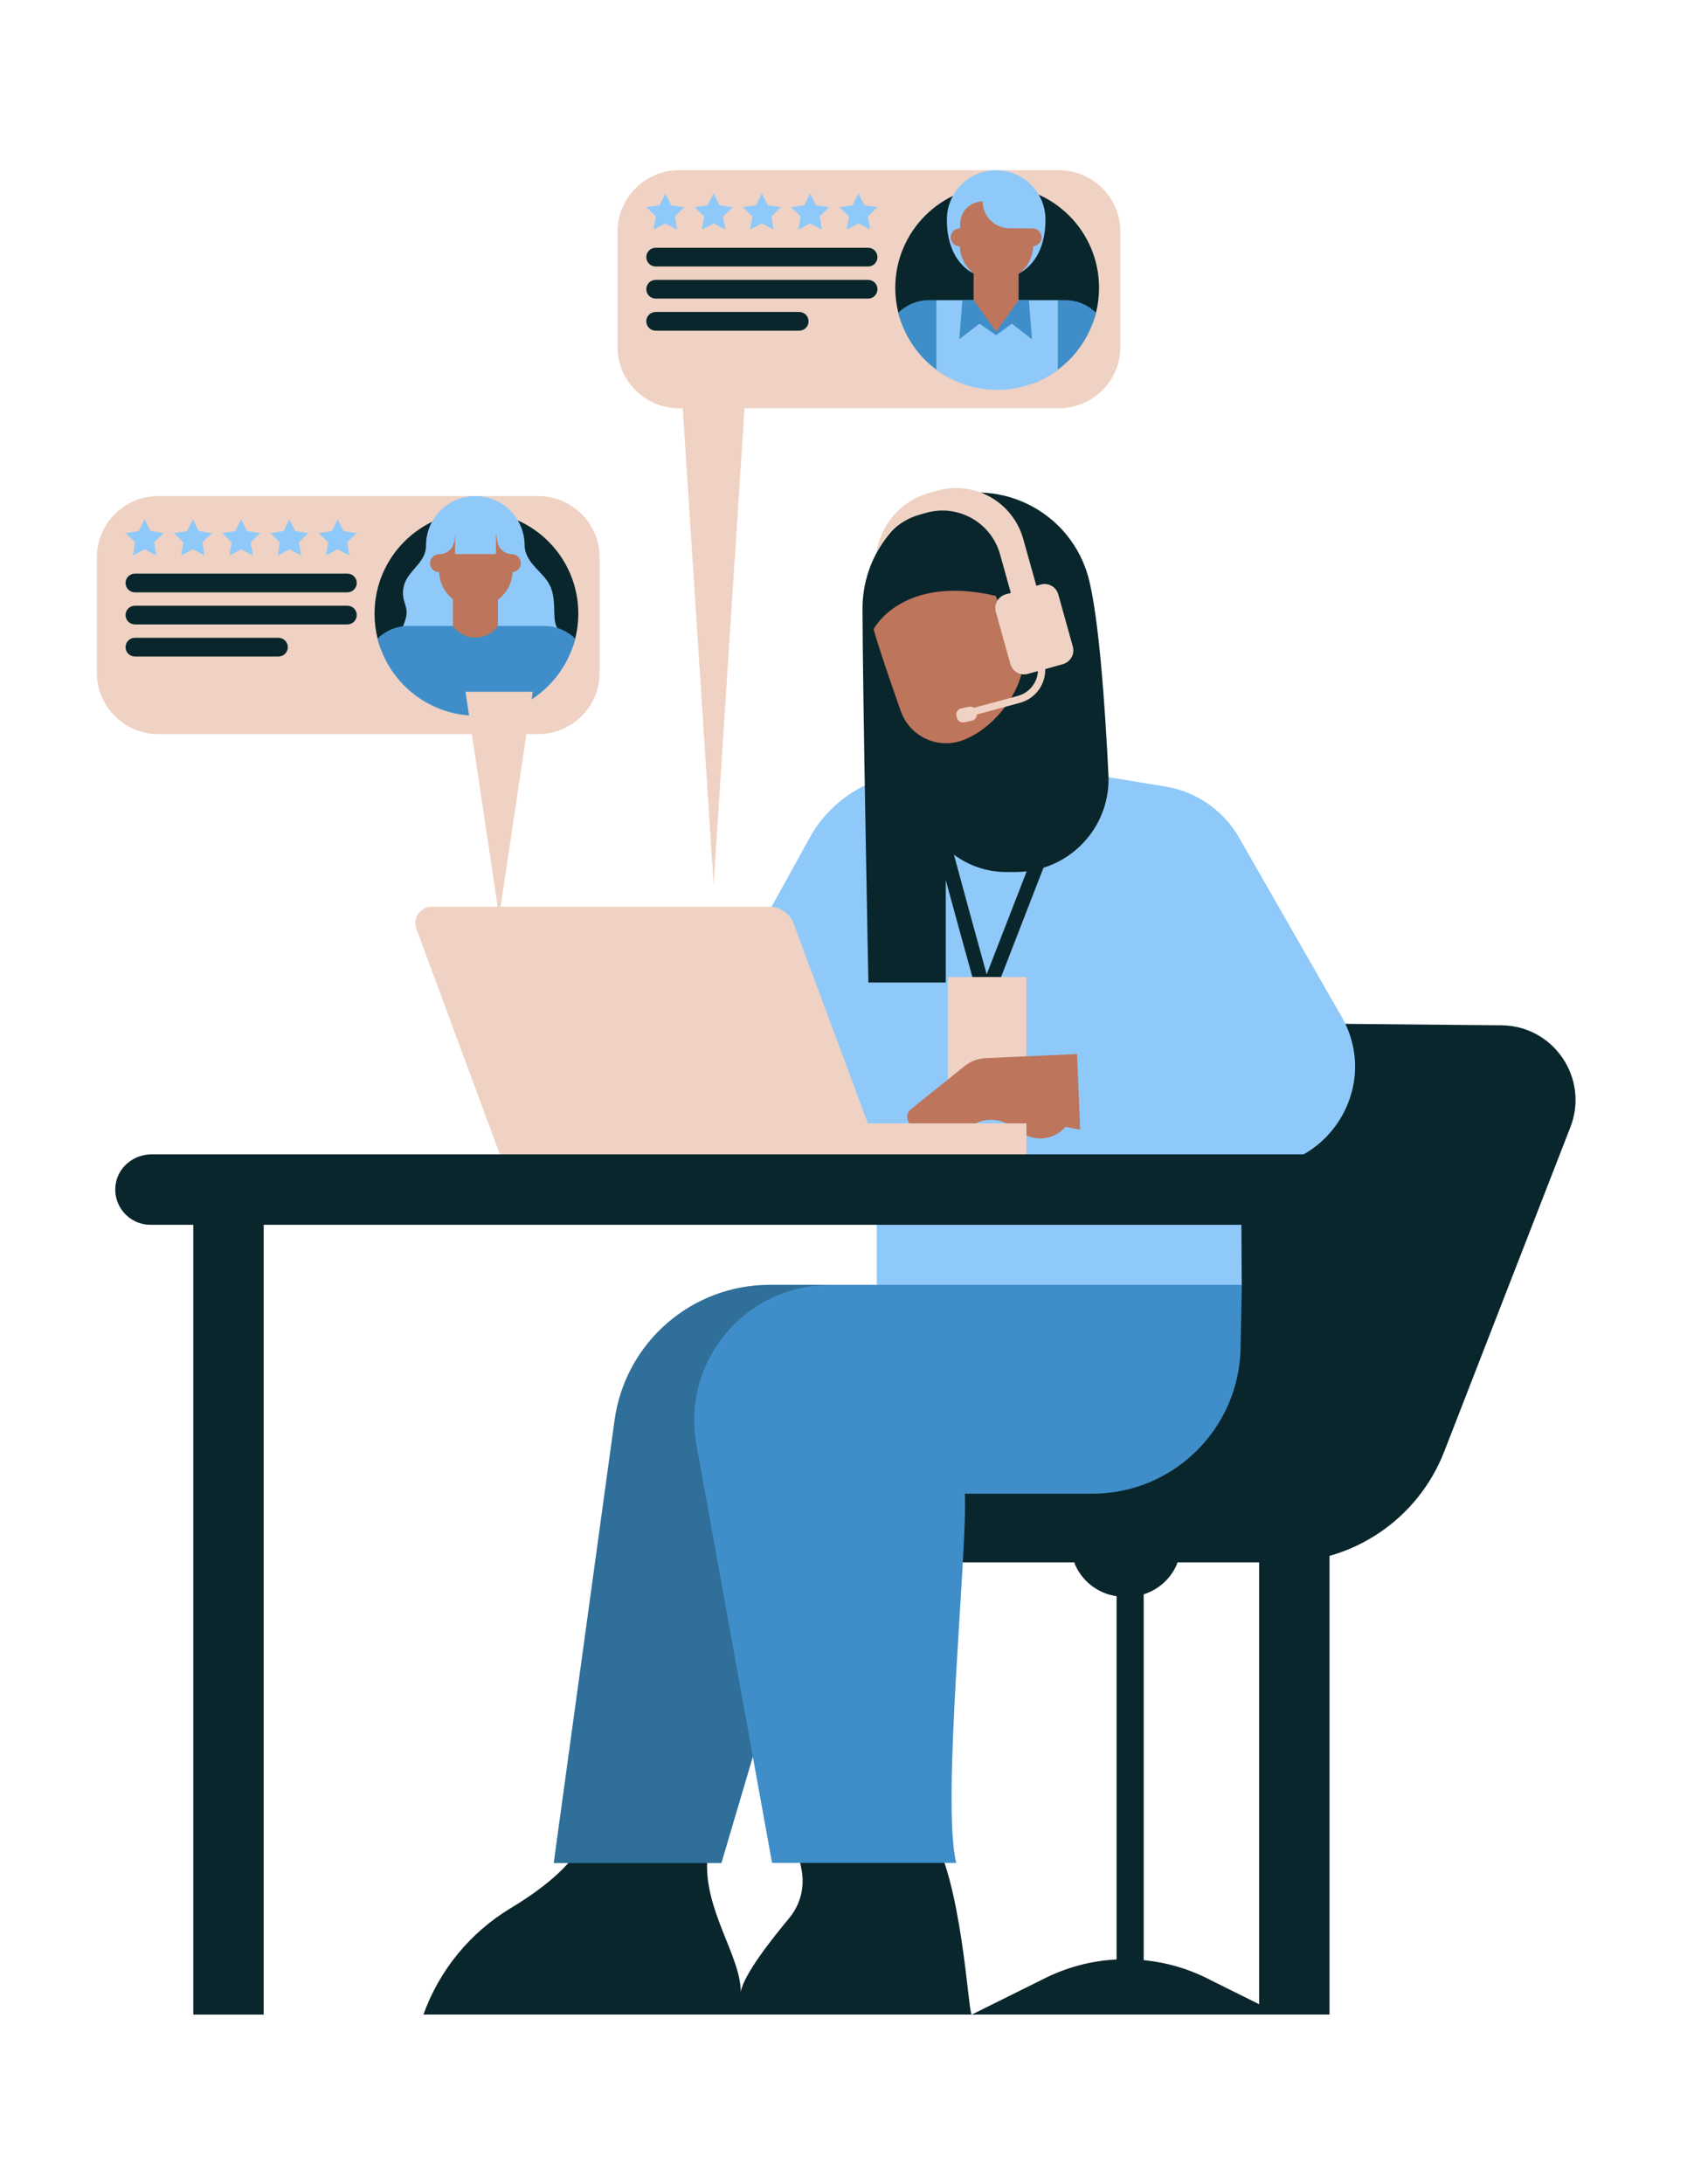 <?xml version="1.0" encoding="UTF-8"?> <svg xmlns="http://www.w3.org/2000/svg" xmlns:xlink="http://www.w3.org/1999/xlink" width="816" zoomAndPan="magnify" viewBox="0 0 612 792" height="1056" preserveAspectRatio="xMidYMid meet" version="1.0"><defs><filter x="0%" y="0%" width="100%" height="100%" id="9ae073779c"><feColorMatrix values="0 0 0 0 1 0 0 0 0 1 0 0 0 0 1 0 0 0 1 0" color-interpolation-filters="sRGB"></feColorMatrix></filter><clipPath id="e0bfd404e9"><path d="M 35.117 61.199 L 407 61.199 L 407 267 L 35.117 267 Z M 35.117 61.199 " clip-rule="nonzero"></path></clipPath><clipPath id="8b43f6daeb"><path d="M 135 67 L 572 67 L 572 730.949 L 135 730.949 Z M 135 67 " clip-rule="nonzero"></path></clipPath><clipPath id="d35020b4bf"><path d="M 45 61.199 L 492 61.199 L 492 466 L 45 466 Z M 45 61.199 " clip-rule="nonzero"></path></clipPath><mask id="907e6767f4"><g filter="url(#9ae073779c)"><rect x="-61.2" width="734.4" fill="#000000" y="-79.2" height="950.4" fill-opacity="0.298"></rect></g></mask><clipPath id="5c4e588984"><path d="M 1 0.121 L 102.922 0.121 L 102.922 210.84 L 1 210.84 Z M 1 0.121 " clip-rule="nonzero"></path></clipPath><clipPath id="f54e3c561d"><rect x="0" width="103" y="0" height="211"></rect></clipPath><clipPath id="11473fbd0e"><path d="M 41 89 L 511 89 L 511 730.949 L 41 730.949 Z M 41 89 " clip-rule="nonzero"></path></clipPath></defs><g clip-path="url(#e0bfd404e9)"><path fill="#efd2c3" d="M 384.145 148.047 L 246.332 148.047 C 234.02 148.047 224.023 138.059 224.023 125.723 L 224.023 84.043 C 224.023 71.723 234.004 61.723 246.332 61.723 L 384.129 61.723 C 396.441 61.723 406.438 71.711 406.438 84.043 L 406.438 125.723 C 406.449 138.059 396.457 148.047 384.145 148.047 Z M 217.527 243.875 L 217.527 202.195 C 217.527 189.875 207.547 179.871 195.223 179.871 L 57.422 179.871 C 45.098 179.871 35.117 189.859 35.117 202.195 L 35.117 243.875 C 35.117 256.195 45.098 266.195 57.422 266.195 L 195.223 266.195 C 207.547 266.195 217.527 256.207 217.527 243.875 Z M 217.527 243.875 " fill-opacity="1" fill-rule="nonzero"></path></g><g clip-path="url(#8b43f6daeb)"><path fill="#09262c" d="M 337.109 663.367 C 349.098 681.145 351.215 730.48 352.539 730.48 C 353.867 730.48 153.613 730.48 153.613 730.48 C 159.398 714.367 170.57 700.758 185.227 691.926 C 195.824 685.543 207.184 676.977 211.539 667.672 C 211.539 667.672 258.172 655.633 256.621 673.879 C 255.066 692.125 268.797 709.445 268.719 722.223 C 270.098 715.559 279.742 703.453 286.375 695.422 C 290.367 690.582 291.988 684.215 290.793 678.062 L 289.629 672.031 C 289.629 672.043 325.105 645.594 337.109 663.367 Z M 361.195 126.301 C 378.504 126.301 393.562 129.465 397.594 113.391 C 398.316 110.508 398.707 107.477 398.707 104.367 C 398.707 83.938 382.16 67.379 361.746 67.379 C 341.328 67.379 324.781 83.938 324.781 104.367 C 324.781 107.477 325.172 110.508 325.895 113.391 C 329.898 129.465 343.887 126.301 361.195 126.301 Z M 544.719 371.781 L 436.914 370.789 C 414.113 370.578 393.547 384.48 385.23 405.727 L 344.41 509.988 C 336.117 531.184 315.699 545.113 292.953 545.113 L 254.797 545.113 C 248.891 545.113 244.094 549.91 244.094 555.824 C 244.094 561.734 248.891 566.535 254.797 566.535 L 389.863 566.535 L 403.719 575.852 L 427.188 566.535 L 464.617 566.535 C 490.809 566.777 514.43 550.785 523.926 526.344 L 569.703 408.691 C 576.574 391.035 563.66 371.957 544.719 371.781 Z M 172.285 244.449 C 189.594 244.449 204.652 247.613 208.688 231.539 C 209.41 228.656 209.797 225.629 209.797 222.52 C 209.797 202.086 193.254 185.531 172.836 185.531 C 152.418 185.531 135.875 202.086 135.875 222.52 C 135.875 225.629 136.262 228.656 136.984 231.539 C 140.977 247.613 154.977 244.449 172.285 244.449 Z M 172.285 244.449 " fill-opacity="1" fill-rule="nonzero"></path></g><path fill="#3f8ec9" d="M 450.5 465.895 L 450.055 488.848 C 449.492 518.152 425.582 541.625 396.281 541.625 L 350.023 541.625 C 351.055 562.031 341.461 653.543 346.887 675.5 L 280.078 675.5 L 273.109 636.984 L 261.711 675.527 L 200.891 675.527 L 222.953 515.004 C 226.824 486.848 250.859 465.883 279.262 465.883 L 318.086 465.883 L 434.891 457.449 M 397.594 113.391 C 394.699 110.574 390.762 108.832 386.406 108.832 L 383.77 108.832 L 350.812 116.461 L 339.691 108.832 L 337.055 108.832 C 332.699 108.832 328.762 110.574 325.867 113.391 C 328.359 123.352 334.883 131.691 343.605 136.609 L 346.766 132.777 L 374.285 139.172 C 385.766 135.016 394.594 125.363 397.594 113.391 Z M 397.594 113.391 " fill-opacity="1" fill-rule="nonzero"></path><g clip-path="url(#d35020b4bf)"><path fill="#8fc9f9" d="M 59.363 193.293 L 55.91 196.656 L 56.727 201.418 L 52.465 199.176 L 48.203 201.418 L 49.023 196.656 L 45.566 193.293 L 50.336 192.594 L 52.465 188.266 L 54.594 192.594 Z M 272.133 83.254 L 276.395 81.016 L 280.652 83.254 L 279.836 78.492 L 283.293 75.129 L 278.523 74.434 L 276.395 70.102 L 274.262 74.434 L 269.492 75.129 L 272.949 78.492 Z M 72.105 192.594 L 69.977 188.266 L 67.844 192.594 L 63.074 193.293 L 66.531 196.656 L 65.715 201.418 L 69.977 199.176 L 74.234 201.418 L 73.418 196.656 L 76.875 193.293 Z M 289.645 83.254 L 293.902 81.016 L 298.164 83.254 L 297.348 78.492 L 300.801 75.129 L 296.031 74.434 L 293.902 70.102 L 291.773 74.434 L 287.004 75.129 L 290.461 78.492 Z M 353.223 99.141 L 369.543 99.141 C 369.543 99.141 379.27 95.414 379.27 79.621 C 379.27 69.738 371.258 61.723 361.383 61.723 C 351.508 61.723 343.496 69.738 343.496 79.621 C 343.496 95.414 353.223 99.141 353.223 99.141 Z M 307.152 83.254 L 311.414 81.016 L 315.672 83.254 L 314.855 78.492 L 318.312 75.129 L 313.543 74.434 L 311.414 70.102 L 309.281 74.434 L 304.512 75.129 L 307.969 78.492 Z M 383.77 134.078 L 383.77 108.832 L 369.543 108.832 L 356.867 111.434 L 353.223 108.832 L 339.707 108.832 L 339.707 134.078 C 345.855 138.66 353.48 141.371 361.746 141.371 C 369.996 141.355 377.621 138.648 383.77 134.078 Z M 261.016 74.445 L 258.883 70.113 L 256.754 74.445 L 251.984 75.141 L 255.441 78.508 L 254.625 83.266 L 258.883 81.027 L 263.145 83.266 L 262.328 78.508 L 265.781 75.141 Z M 243.504 74.445 L 241.375 70.113 L 239.242 74.445 L 234.477 75.141 L 237.93 78.508 L 237.113 83.266 L 241.375 81.027 L 245.633 83.266 L 244.816 78.508 L 248.273 75.141 Z M 201.746 226.887 C 201.223 225.535 201.145 224.059 201.102 222.613 C 201.008 219.086 201.035 215.398 199.469 212.25 C 198.168 209.633 195.918 207.664 193.961 205.477 C 192.02 203.305 190.32 200.691 190.32 197.77 C 190.32 187.891 182.309 179.871 172.434 179.871 C 162.559 179.871 154.551 187.891 154.551 197.77 C 154.551 200.438 153.465 202.434 151.789 204.512 C 150.113 206.59 148.133 208.469 147.047 210.906 C 146.191 212.84 145.961 215.035 146.402 217.102 C 146.711 218.551 147.355 219.93 147.488 221.418 C 147.809 225.039 145.09 228.27 144.781 231.902 L 205.684 239.637 C 206.488 237.156 206.234 234.355 204.988 232.078 C 204.035 230.254 202.484 228.793 201.746 226.887 Z M 486.711 368.688 L 449.492 303.707 C 443.855 293.867 434.102 287.082 422.914 285.23 L 398.895 281.266 C 396.457 281.117 394.109 280.676 391.875 279.977 C 387.52 278.621 381.746 282.59 378.516 279.547 L 337.887 289.711 L 330.465 280.391 C 315.043 281.438 301.203 290.246 293.73 303.773 L 268.648 349.18 L 318.059 429.727 L 318.059 465.895 L 450.473 465.895 L 450.336 442.824 L 451.371 422.941 C 480.855 426.023 501.445 394.414 486.711 368.688 Z M 124.633 192.594 L 122.504 188.266 L 120.375 192.594 L 115.605 193.293 L 119.062 196.656 L 118.242 201.418 L 122.504 199.176 L 126.766 201.418 L 125.945 196.656 L 129.402 193.293 Z M 89.613 192.594 L 87.484 188.266 L 85.355 192.594 L 80.586 193.293 L 84.043 196.656 L 83.223 201.418 L 87.484 199.176 L 91.746 201.418 L 90.926 196.656 L 94.383 193.293 Z M 107.125 192.594 L 104.996 188.266 L 102.863 192.594 L 98.094 193.293 L 101.551 196.656 L 100.734 201.418 L 104.996 199.176 L 109.254 201.418 L 108.438 196.656 L 111.895 193.293 Z M 107.125 192.594 " fill-opacity="1" fill-rule="nonzero"></path></g><path fill="#3f8ec9" d="M 349.125 108.832 L 373.266 108.832 C 373.68 113.688 374.352 123.004 374.352 123.004 L 367.078 117.371 L 361.371 121.516 L 355.301 117.371 L 348.027 123.004 C 348.039 122.988 348.711 113.688 349.125 108.832 Z M 208.672 231.539 C 205.777 228.727 201.84 226.98 197.484 226.98 L 148.145 226.98 C 143.793 226.98 139.852 228.727 136.961 231.539 C 139.062 239.934 144.047 247.184 150.785 252.199 L 150.785 252.227 C 150.906 252.32 151.051 252.398 151.172 252.492 C 151.711 252.883 152.258 253.258 152.809 253.621 C 153.09 253.793 153.371 253.969 153.652 254.145 C 154 254.359 154.348 254.57 154.695 254.773 L 154.711 254.758 C 160.07 257.777 166.23 259.52 172.809 259.52 C 177.215 259.52 181.422 258.727 185.336 257.309 L 185.375 257.32 C 185.883 257.133 186.379 256.93 186.875 256.73 C 187.062 256.648 187.25 256.582 187.426 256.516 C 188.215 256.168 188.992 255.805 189.758 255.402 C 189.996 255.281 190.238 255.137 190.48 255.016 C 191.016 254.719 191.551 254.426 192.059 254.102 C 192.328 253.941 192.598 253.77 192.852 253.605 C 193.359 253.273 193.855 252.938 194.352 252.574 C 194.512 252.469 194.672 252.359 194.832 252.238 L 194.832 252.227 C 201.598 247.184 206.57 239.934 208.672 231.539 Z M 208.672 231.539 " fill-opacity="1" fill-rule="nonzero"></path><path fill="#09262c" d="M 402.109 280.887 C 400.863 255.441 398.598 223.203 394.77 209.086 C 388.566 186.898 365.551 173.934 343.379 180.141 C 324.852 185.328 312.898 202.246 312.898 220.629 C 312.898 248.285 315.031 356.258 315.031 356.258 L 343.098 356.258 L 343.098 319.137 C 345.629 328.48 349.395 342.184 354.992 362.305 L 357.098 369.906 L 378.543 314.645 C 392.785 310.207 402.887 296.602 402.109 280.887 Z M 357.941 353.309 C 353.828 338.441 349.031 321.012 346.059 309.914 C 351.414 313.867 357.953 316.199 365.094 316.199 L 368.496 316.199 C 369.836 316.199 371.148 316.121 372.449 315.961 Z M 357.941 353.309 " fill-opacity="1" fill-rule="nonzero"></path><path fill="#efd2c3" d="M 343.887 354.273 L 372.355 354.273 L 372.355 393.273 L 343.887 393.273 Z M 343.887 354.273 " fill-opacity="1" fill-rule="nonzero"></path><g mask="url(#907e6767f4)"><g transform="matrix(1, 0, 0, 1, 199, 465)"><g clip-path="url(#f54e3c561d)"><g clip-path="url(#5c4e588984)"><path fill="#09262c" d="M 74.18 172.414 L 74.098 172 L 62.695 210.543 L 1.875 210.543 L 23.941 50.016 C 27.812 21.863 51.844 0.895 80.246 0.895 L 102.004 0.895 L 101.922 0.961 C 71.312 0.961 48.176 28.688 53.629 58.824 L 74.098 171.984 C 74.109 172 74.137 172.145 74.18 172.414 Z M 74.18 172.414 " fill-opacity="1" fill-rule="nonzero"></path></g></g></g></g><path fill="#bd755c" d="M 391.82 409.602 L 386.555 408.609 C 382.672 413.102 376.105 414.105 371.055 410.996 L 365.992 407.871 C 362.188 405.527 357.418 405.418 353.492 407.562 C 352.77 407.965 351.977 408.355 351.16 408.742 C 346.34 410.996 343.633 408.609 343.633 408.609 C 338.059 412.309 334.805 407.777 334.805 407.777 C 333.316 408.957 331.172 408.758 329.941 407.324 C 328.641 405.809 328.844 403.516 330.41 402.254 L 349.887 386.598 C 352.086 384.828 354.793 383.809 357.617 383.688 L 390.723 382.199 C 391.098 391.062 391.605 402.938 391.82 409.602 Z M 366.164 82.77 C 360.809 82.742 356.492 78.387 356.492 73.039 C 351.992 73.039 348.336 76.699 348.336 81.203 L 348.336 82.797 C 346.578 82.797 345 84.113 344.906 85.883 C 344.812 87.758 346.297 89.312 348.148 89.312 C 348.16 89.312 348.172 89.312 348.172 89.312 C 348.359 93.293 350.289 96.832 353.211 99.168 L 353.211 108.859 L 361.371 120.27 L 369.527 108.859 L 369.527 99.367 C 372.609 97.035 374.66 93.414 374.848 89.285 C 376.52 89.152 377.848 87.77 377.848 86.055 C 377.848 84.352 376.535 82.973 374.875 82.824 Z M 185.977 200.961 C 187.641 201.109 188.953 202.488 188.953 204.191 C 188.953 205.906 187.625 207.289 185.953 207.422 C 185.766 211.539 183.715 215.172 180.633 217.504 L 180.633 226.996 C 176.629 232.586 168.32 232.586 164.316 226.996 L 164.316 217.301 C 161.395 214.969 159.465 211.445 159.277 207.449 C 159.266 207.449 159.25 207.449 159.25 207.449 C 157.348 207.449 155.82 205.812 156.023 203.855 C 156.195 202.168 157.738 200.934 159.438 200.934 C 161.891 200.934 164.047 199.285 164.625 196.898 C 164.906 195.773 165.094 194.457 165.094 193.012 L 165.094 200.922 L 179.91 200.922 L 179.91 193.145 C 179.91 193.145 180.109 194.926 180.578 196.91 C 181.141 199.285 183.273 200.934 185.711 200.973 Z M 371.148 241.621 C 369.527 252.75 359.52 264.855 348.91 268.543 C 339.867 271.68 329.992 266.934 326.793 257.898 C 322.988 247.133 318.578 234.223 316.906 228.148 C 316.906 228.148 327.195 208.16 361.223 216.055 Z M 371.148 241.621 " fill-opacity="1" fill-rule="nonzero"></path><path fill="#efd2c3" d="M 314.828 407.336 L 372.367 407.336 L 372.367 423.465 L 183.152 423.465 L 151.121 337.008 C 149.523 333.078 152.406 328.789 156.641 328.789 L 180.551 328.789 L 168.871 250.832 L 193.281 250.832 L 181.598 328.789 L 279.113 328.789 C 282.945 328.789 286.387 331.109 287.836 334.648 Z M 271.09 132.695 L 246.68 132.695 L 258.883 320.652 Z M 389.195 234.438 L 383.918 215.531 C 383.152 212.785 380.312 211.188 377.566 211.953 L 375.957 212.41 L 371.215 195.465 C 367.453 181.992 353.48 174.121 340.016 177.902 L 337.121 178.707 C 326.605 181.656 319.344 190.488 317.871 200.652 C 319.129 198.305 320.59 196.055 322.277 193.988 C 322.277 193.988 322.68 193.426 322.867 193.211 C 325.652 190.156 329.312 187.836 333.586 186.629 L 336.062 185.934 C 347.598 182.699 359.562 189.445 362.789 200.988 L 366.703 214.996 L 364.84 215.52 C 362.094 216.285 360.5 219.125 361.262 221.875 L 366.539 240.777 C 367.305 243.523 370.145 245.121 372.891 244.355 L 376.535 243.336 C 376.32 247.492 373.492 251.168 369.273 252.32 L 353.277 256.664 C 352.781 256.316 352.164 256.152 351.523 256.289 L 348.711 256.863 C 347.492 257.117 346.715 258.312 346.969 259.531 L 347.102 260.164 C 347.355 261.383 348.547 262.16 349.77 261.906 L 352.582 261.328 C 353.652 261.102 354.391 260.148 354.375 259.09 L 369.984 254.852 C 375.637 253.324 379.293 248.219 379.188 242.613 L 385.633 240.816 C 388.363 240.012 389.973 237.172 389.195 234.438 Z M 389.195 234.438 " fill-opacity="1" fill-rule="nonzero"></path><g clip-path="url(#11473fbd0e)"><path fill="#09262c" d="M 510.582 432.137 C 510.168 438.949 504.18 444.109 497.359 444.109 L 482.355 444.109 C 482.328 444.109 482.316 444.137 482.316 444.148 L 482.316 730.441 C 482.316 730.469 482.289 730.48 482.277 730.48 L 352.555 730.48 L 378.035 717.84 C 386.543 713.414 395.773 710.977 405.07 710.504 L 405.07 578.789 C 398.184 577.809 392.262 573.199 389.691 566.59 L 427.203 566.59 C 425.031 572.191 420.449 576.363 414.902 578.105 L 414.902 710.746 C 423.156 711.566 431.301 713.91 438.855 717.84 L 456.781 726.742 L 456.781 444.148 C 456.781 444.125 456.754 444.109 456.742 444.109 L 95.695 444.109 C 95.672 444.109 95.656 444.137 95.656 444.148 L 95.656 730.453 C 95.656 730.48 95.629 730.496 95.617 730.496 L 70.164 730.496 C 70.137 730.496 70.121 730.469 70.121 730.453 L 70.121 444.148 C 70.121 444.125 70.094 444.109 70.082 444.109 L 54.582 444.109 C 46.918 444.109 40.836 437.352 41.949 429.484 C 42.848 423.117 48.594 418.57 55.023 418.57 L 497.844 418.57 C 505.156 418.559 511.039 424.711 510.582 432.137 Z M 237.852 96.633 L 314.938 96.633 C 316.812 96.633 318.324 95.117 318.324 93.242 C 318.324 91.363 316.812 89.848 314.938 89.848 L 237.852 89.848 C 235.977 89.848 234.461 91.363 234.461 93.242 C 234.477 95.117 235.988 96.633 237.852 96.633 Z M 237.852 108.27 L 314.938 108.27 C 316.812 108.27 318.324 106.754 318.324 104.879 C 318.324 103 316.812 101.484 314.938 101.484 L 237.852 101.484 C 235.977 101.484 234.461 103 234.461 104.879 C 234.461 106.754 235.988 108.27 237.852 108.27 Z M 237.852 119.906 L 289.938 119.906 C 291.812 119.906 293.328 118.391 293.328 116.516 C 293.328 114.637 291.812 113.121 289.938 113.121 L 237.852 113.121 C 235.977 113.121 234.461 114.637 234.461 116.516 C 234.461 118.391 235.988 119.906 237.852 119.906 Z M 48.941 214.781 L 126.027 214.781 C 127.902 214.781 129.418 213.266 129.418 211.391 C 129.418 209.512 127.902 208 126.027 208 L 48.941 208 C 47.066 208 45.551 209.512 45.551 211.391 C 45.551 213.266 47.066 214.781 48.941 214.781 Z M 48.941 226.418 L 126.027 226.418 C 127.902 226.418 129.418 224.902 129.418 223.027 C 129.418 221.148 127.902 219.637 126.027 219.637 L 48.941 219.637 C 47.066 219.637 45.551 221.148 45.551 223.027 C 45.551 224.902 47.066 226.418 48.941 226.418 Z M 48.941 238.055 L 101.027 238.055 C 102.906 238.055 104.418 236.539 104.418 234.664 C 104.418 232.785 102.906 231.273 101.027 231.273 L 48.941 231.273 C 47.066 231.273 45.551 232.785 45.551 234.664 C 45.551 236.539 47.066 238.055 48.941 238.055 Z M 48.941 238.055 " fill-opacity="1" fill-rule="nonzero"></path></g></svg> 